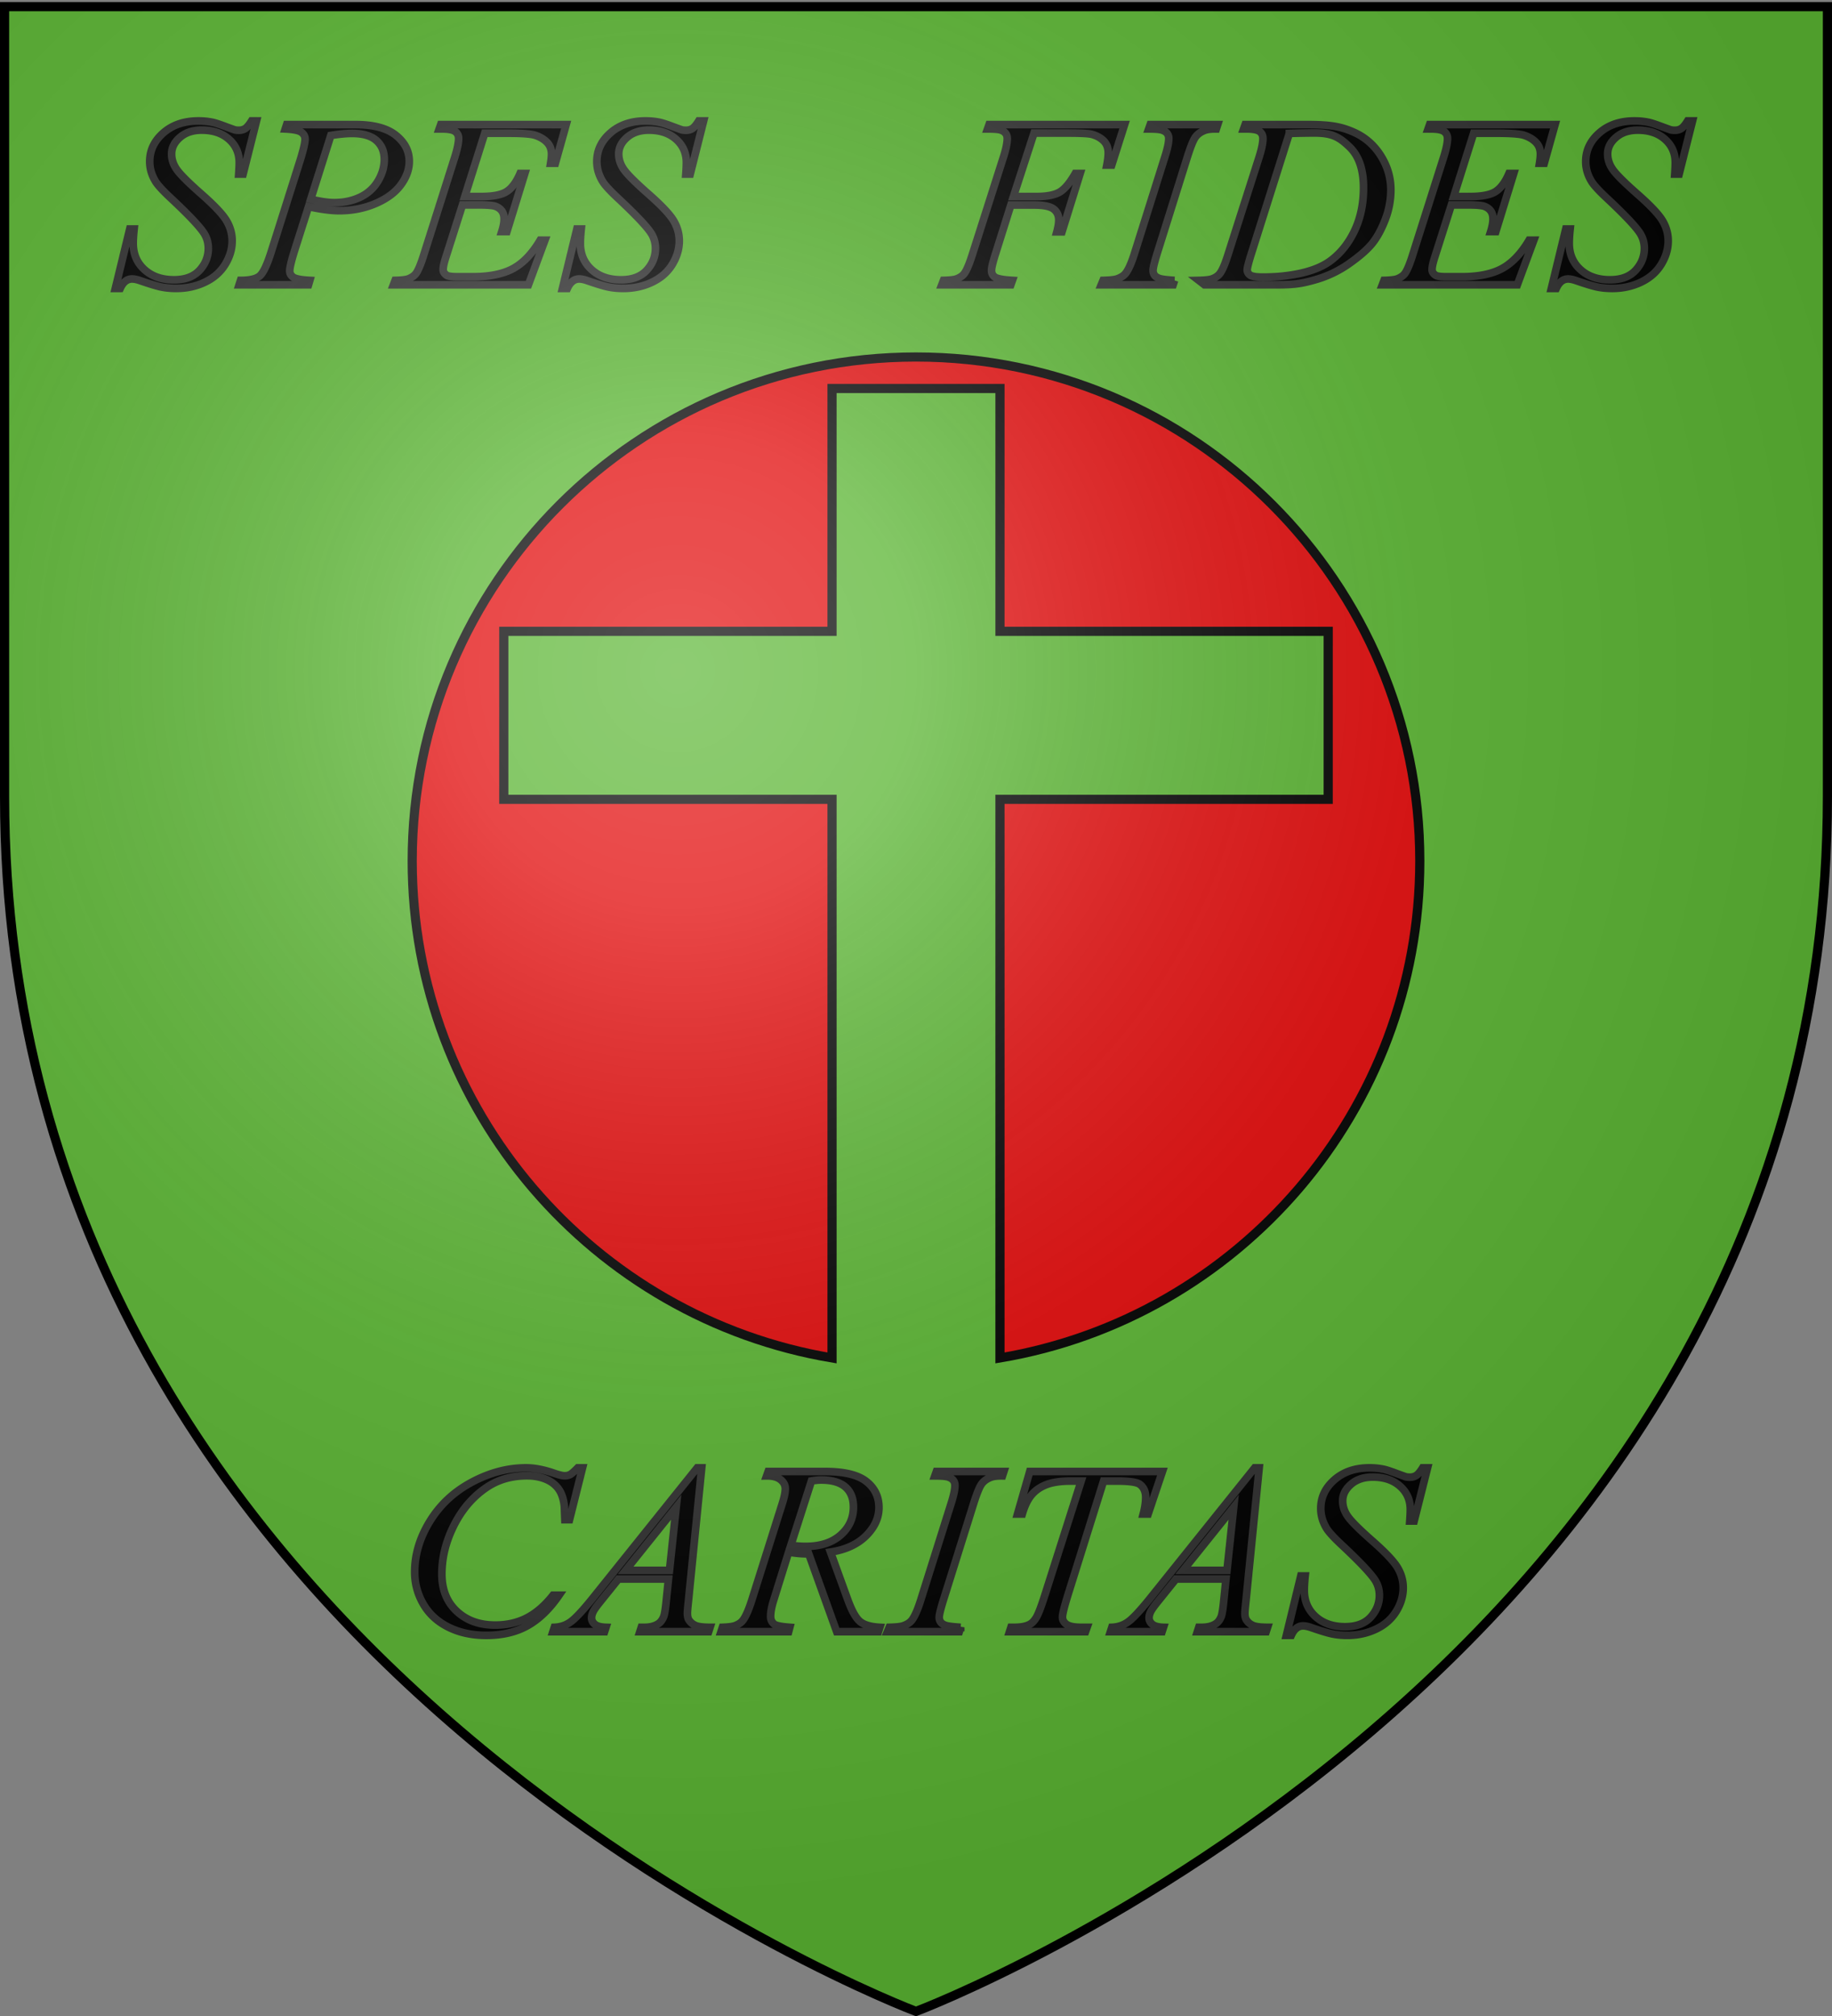 <svg xmlns="http://www.w3.org/2000/svg" xmlns:xlink="http://www.w3.org/1999/xlink" width="600" height="660" version="1.0"><rect width="100%" height="100%" fill="#808080" stroke="none"/><desc>Flag of Canton of Valais (Wallis)</desc><defs><radialGradient xlink:href="#a" id="b" cx="221.445" cy="226.331" r="300" fx="221.445" fy="226.331" gradientTransform="matrix(1.353 0 0 1.349 -77.63 -85.747)" gradientUnits="userSpaceOnUse"/><linearGradient id="a"><stop offset="0" style="stop-color:white;stop-opacity:.314"/><stop offset=".19" style="stop-color:white;stop-opacity:.251"/><stop offset=".6" style="stop-color:#6b6b6b;stop-opacity:.125"/><stop offset="1" style="stop-color:black;stop-opacity:.125"/></linearGradient></defs><g style="display:inline"><path d="M300 658.5s298.5-112.32 298.5-397.772V2.176H1.5v258.552C1.5 546.18 300 658.5 300 658.5" style="fill:#5ab532;fill-opacity:1;fill-rule:evenodd;stroke:none;stroke-width:1px;stroke-linecap:butt;stroke-linejoin:miter;stroke-opacity:1"/><path d="M300 116.875c-91.08 0-165 73.92-165 165 0 81.709 59.498 149.58 137.5 162.688V261.688H165v-55h107.5v-79.5h55v79.5H435v55H327.5v182.875C405.502 431.456 465 363.584 465 281.875c0-91.08-73.92-165-165-165z" style="opacity:1;fill:#e20909;fill-opacity:1;stroke:#000;stroke-width:3;stroke-miterlimit:4;stroke-dasharray:none;stroke-opacity:1"/><path d="m190.786 480.548-4.261 16.977h-1.52l-.168-4.254q-.21-2.32-.97-4.138a8.5 8.5 0 0 0-2.278-3.152q-1.52-1.334-3.84-2.088t-5.146-.754q-7.552 0-13.205 3.79-7.214 4.834-11.306 13.65-3.375 7.272-3.375 14.735 0 7.619 4.851 12.162 4.853 4.544 12.614 4.544 5.864 0 10.442-2.398 4.577-2.397 8.5-7.386h1.983q-4.64 6.768-10.293 9.958-5.654 3.19-13.543 3.19-7.002 0-12.403-2.687-5.4-2.688-8.226-7.56-2.827-4.874-2.827-10.48 0-8.586 5.02-16.707t13.775-12.762q8.753-4.64 17.655-4.64 4.177 0 9.366 1.817 2.278.774 3.29.774t1.772-.387 2.532-2.204zm39.028 0-4.346 43.622q-.337 3.054-.337 4.021 0 1.548.633 2.36.801 1.12 2.172 1.662t4.62.542l-.464 1.43h-22.528l.464-1.43h.97q2.742 0 4.472-1.083 1.223-.735 1.898-2.436.465-1.2.886-5.647l.675-6.651h-16.368l-5.822 7.232q-1.983 2.436-2.49 3.5-.506 1.063-.506 1.99 0 1.239 1.097 2.128 1.096.89 3.628.967l-.464 1.43h-16.917l.464-1.43q3.122-.117 5.506-1.915 2.383-1.797 7.108-7.676l34.172-42.616zm-8.353 12.877-16.58 20.69h14.386zm52.565 40.76-9.155-25.484a34 34 0 0 1-6.58-.58l-4.937 15.855q-.97 3.094-.97 5.22 0 1.625 1.223 2.553.93.697 5.063 1.006l-.38 1.43h-22.148l.464-1.43q3.121-.117 4.219-.58 1.73-.658 2.53-1.78 1.35-1.816 2.827-6.419l9.999-31.672q1.012-3.171 1.012-4.911 0-1.78-1.582-3.017-1.581-1.237-4.535-1.199l.506-1.43h18.647q9.366 0 13.5 3.248t4.135 8.546q0 5.067-4.24 9.262T272 508.121l5.569 15.352q2.025 5.647 4.05 7.348t6.539 1.934l-.464 1.43zm-15.019-28.269q2.7.348 4.81.348 7.255 0 11.475-3.693 4.218-3.693 4.219-9.184 0-4.293-2.637-6.575-2.637-2.28-7.91-2.281-1.35 0-3.207.31zm55.641 26.839-.464 1.43h-23.54l.59-1.43q3.543-.078 4.683-.542 1.856-.657 2.742-1.817 1.392-1.818 2.869-6.497l9.956-31.634q1.266-3.945 1.266-5.955 0-1.006-.549-1.702-.548-.696-1.666-1.063-1.118-.368-4.367-.368l.507-1.43h22.106l-.464 1.43q-2.7-.038-4.008.542-1.899.773-2.89 2.204t-2.552 6.342l-9.914 31.634q-1.35 4.37-1.35 5.569 0 .966.527 1.643t1.688 1.044q1.16.368 4.83.6zm22.608-51.009h43.453l-4.683 13.922h-1.603q.801-3.054.802-5.452 0-2.823-1.899-4.254-1.434-1.083-7.383-1.083h-4.514l-11.306 36.12q-2.151 6.806-2.152 8.391 0 1.47 1.35 2.417 1.35.948 4.768.948h1.94l-.506 1.43h-24.89l.463-1.43h1.097q3.291 0 5.063-.967 1.223-.657 2.215-2.378.99-1.722 2.763-7.29l11.855-37.241h-3.418q-4.935 0-7.952 1.16-3.015 1.16-4.873 3.365-1.856 2.204-3.037 6.264h-1.561zm75.145-1.198-4.345 43.622q-.338 3.054-.338 4.021 0 1.548.633 2.36.802 1.12 2.173 1.662t4.62.542l-.465 1.43h-22.528l.464-1.43h.97q2.744 0 4.472-1.083 1.224-.735 1.899-2.436.464-1.2.886-5.647l.675-6.651h-16.369l-5.822 7.232q-1.983 2.436-2.489 3.5-.506 1.063-.506 1.99 0 1.239 1.097 2.128 1.096.89 3.628.967l-.464 1.43h-16.917l.464-1.43q3.12-.117 5.505-1.915 2.385-1.797 7.109-7.676l34.172-42.616zm-8.353 12.877-16.58 20.69h14.386zm17.255 41.96 4.725-19.453h1.434q-.295 2.823-.295 4.68 0 5.298 3.691 8.624 3.691 3.325 9.64 3.325 5.527 0 8.395-3.113 2.87-3.112 2.87-7.173 0-2.63-1.309-4.796-1.982-3.21-10.589-11.292-4.176-3.867-5.358-5.762-1.94-3.132-1.94-6.574 0-5.492 4.472-9.397 4.47-3.906 11.475-3.906 2.362 0 4.472.425 1.306.232 4.767 1.547 2.445.89 2.7.967.59.116 1.308.116 1.222 0 2.109-.58.886-.58 2.067-2.475h1.603l-4.387 17.402h-1.435q.169-2.32.17-3.751-.001-4.68-3.376-7.657t-8.901-2.978q-4.389 0-7.13 2.359-2.742 2.359-2.742 5.453 0 2.706 1.75 5.162 1.752 2.457 8.058 8.006 6.307 5.55 8.164 8.662t1.856 6.632q0 3.983-2.3 7.715-2.298 3.732-6.602 5.782-4.303 2.05-9.408 2.05-2.53 0-4.725-.426-2.193-.426-7.003-2.088-1.645-.58-2.742-.58-2.49 0-3.881 3.093zM37.768 94.426l4.725-19.452h1.434q-.295 2.823-.295 4.679 0 5.298 3.691 8.624 3.692 3.326 9.64 3.326 5.527 0 8.396-3.114 2.868-3.112 2.868-7.173 0-2.63-1.308-4.796-1.982-3.21-10.589-11.292-4.176-3.867-5.357-5.762-1.941-3.133-1.941-6.574 0-5.49 4.472-9.397 4.471-3.906 11.475-3.906 2.362 0 4.472.425 1.307.232 4.767 1.547 2.447.89 2.7.967.591.116 1.308.116 1.222 0 2.11-.58.885-.58 2.066-2.475h1.603L79.618 56.99h-1.434q.168-2.32.168-3.751 0-4.68-3.375-7.657t-8.901-2.978q-4.388 0-7.13 2.36-2.742 2.358-2.742 5.452 0 2.708 1.75 5.163 1.752 2.455 8.058 8.005 6.307 5.55 8.164 8.662t1.856 6.632q0 3.984-2.3 7.715-2.298 3.732-6.602 5.782-4.302 2.05-9.407 2.05-2.532 0-4.725-.426-2.194-.425-7.004-2.088-1.644-.58-2.742-.58-2.49 0-3.881 3.094zm56.11-53.638h22.527q8.86 0 13.247 3.5t4.388 8.527q0 3.982-2.785 7.734-2.784 3.75-8.268 6.09t-11.855 2.34q-3.966 0-10.083-1.314l-4.556 14.308q-1.603 5.104-1.603 6.73 0 1.236 1.139 2.049t5.442 1.044l-.422 1.43H78.31l.464-1.43q4.472 0 6.223-1.412 1.75-1.41 3.776-7.792l9.45-29.855q1.687-5.374 1.687-7.193 0-1.353-1.202-2.243-1.203-.89-5.295-1.082zm7.888 24.44q4.767 1.122 7.678 1.122 4.599 0 8.375-1.74t5.906-5.221q2.13-3.48 2.13-7.232 0-3.906-2.615-6.187t-7.931-2.282q-2.87 0-6.961.657zm57-21.617-6.539 20.728h5.358q5.737 0 8.311-1.605t4.43-5.936h1.56l-5.863 19.026h-1.688q.76-2.397.76-4.099 0-1.662-.739-2.668-.738-1.005-2.025-1.49-1.287-.482-5.42-.482h-5.443l-5.527 17.363q-.801 2.514-.801 3.829 0 1.005 1.054 1.779.718.54 3.586.541h5.063q8.226 0 13.184-2.668 4.956-2.67 8.88-9.282h1.56l-5.4 14.58h-44.212l.549-1.431q3.29-.077 4.43-.542 1.687-.696 2.446-1.778 1.14-1.586 2.7-6.652l10.041-31.634q1.182-3.827 1.181-5.84 0-1.469-1.118-2.3-1.117-.831-4.366-.831h-.886l.506-1.431h41.09l-3.543 12.645h-1.56q.294-1.779.294-2.977 0-2.05-1.096-3.442-1.435-1.779-4.177-2.707-2.025-.696-9.323-.696zm25.44 50.815 4.724-19.452h1.435q-.296 2.823-.296 4.679 0 5.298 3.692 8.624 3.69 3.326 9.64 3.326 5.526 0 8.395-3.114 2.87-3.112 2.869-7.173 0-2.63-1.308-4.796-1.983-3.21-10.59-11.292-4.175-3.867-5.357-5.762-1.94-3.133-1.94-6.574 0-5.49 4.471-9.397 4.473-3.906 11.475-3.906 2.363 0 4.472.425 1.308.232 4.767 1.547 2.448.89 2.7.967.591.116 1.308.116 1.224 0 2.11-.58t2.067-2.475h1.603l-4.388 17.402h-1.434q.169-2.32.169-3.751 0-4.68-3.375-7.657t-8.902-2.978q-4.387 0-7.13 2.36-2.742 2.358-2.742 5.452 0 2.708 1.751 5.163t8.058 8.005 8.163 8.662 1.856 6.632q0 3.984-2.299 7.715-2.299 3.732-6.602 5.782t-9.408 2.05q-2.53 0-4.725-.426-2.193-.425-7.003-2.088-1.645-.58-2.742-.58-2.49 0-3.881 3.094zM338.659 43.572l-6.75 20.767h7.509q5.063 0 7.573-1.431 2.51-1.43 5.168-6.11h1.603l-5.949 19.104h-1.687q.633-2.32.633-3.829 0-2.358-1.709-3.654t-6.391-1.296h-7.594l-4.978 15.817q-1.35 4.216-1.35 5.607 0 1.432 1.16 2.205 1.16.772 5.674 1.044l-.506 1.43h-22.613l.549-1.43q3.29-.078 4.387-.542 1.688-.656 2.49-1.778 1.139-1.586 2.7-6.536l10.082-31.595q1.224-3.828 1.224-5.994 0-1.005-.549-1.721-.549-.715-1.624-1.063t-4.282-.348l.506-1.431h44.381l-4.218 13.264h-1.604q.464-2.397.465-3.944 0-2.553-1.54-4.042t-3.945-2.107q-1.687-.387-7.551-.387zm46.026 48.224-.464 1.43h-23.54l.59-1.43q3.544-.078 4.683-.542 1.856-.657 2.742-1.817 1.392-1.818 2.869-6.497l9.956-31.634q1.266-3.944 1.266-5.955 0-1.005-.549-1.702-.547-.696-1.666-1.063t-4.367-.367l.507-1.431h22.106l-.464 1.43q-2.7-.038-4.008.542-1.899.773-2.89 2.204t-2.552 6.342L378.99 82.94q-1.35 4.37-1.35 5.569 0 .966.527 1.643.528.677 1.688 1.044t4.83.6zm22.608-49.577.506-1.431h20.667c7.735 0 11.065.812 14.792 2.436q5.589 2.436 8.922 7.676t3.333 11.235q0 5.142-1.92 9.996-1.918 4.854-4.345 7.773-2.426 2.92-7.446 6.44a36.3 36.3 0 0 1-10.884 5.2c-3.91 1.122-6.39 1.683-12.24 1.683h-24.215l-1.851-1.431q3.332-.078 4.472-.542 1.687-.656 2.489-1.778 1.223-1.625 2.742-6.536l10.125-31.711q1.18-3.75 1.181-5.878 0-1.508-1.097-2.32t-4.303-.812zm14.976 1.469L409.866 82.94q-1.392 4.41-1.392 5.453 0 .618.443 1.199a2.12 2.12 0 0 0 1.202.773q1.098.348 3.544.348 6.624 0 12.298-1.257t9.302-3.732q5.147-3.596 8.227-9.9 3.08-6.303 3.08-14.347 0-9.088-4.726-13.516c-3.15-2.952-5.348-4.428-11.395-4.428-1.49 0-5.817.052-8.18.155zm60.375-.077-6.539 20.728h5.358q5.738 0 8.311-1.605t4.43-5.936h1.56l-5.863 19.026h-1.688q.76-2.397.76-4.099 0-1.662-.739-2.668-.738-1.005-2.025-1.49-1.287-.482-5.42-.482h-5.443l-5.527 17.363q-.801 2.514-.801 3.829 0 1.005 1.055 1.779.717.54 3.586.541h5.062q8.226 0 13.184-2.668 4.956-2.67 8.88-9.282h1.561l-5.4 14.58h-44.212l.548-1.431q3.29-.078 4.43-.542 1.687-.696 2.447-1.778 1.139-1.586 2.7-6.652l10.04-31.634q1.182-3.827 1.181-5.84 0-1.469-1.118-2.3-1.117-.831-4.366-.831h-.886l.506-1.431h41.091l-3.544 12.645h-1.56q.295-1.779.295-2.977 0-2.05-1.097-3.442-1.435-1.779-4.177-2.707-2.025-.696-9.323-.696zm25.44 50.815 4.725-19.452h1.434q-.295 2.823-.295 4.679 0 5.298 3.691 8.624 3.69 3.325 9.64 3.325 5.526 0 8.395-3.113 2.87-3.112 2.869-7.173 0-2.63-1.308-4.796-1.982-3.21-10.589-11.292-4.176-3.867-5.358-5.762-1.94-3.132-1.94-6.574 0-5.49 4.471-9.397 4.473-3.906 11.475-3.906 2.363 0 4.472.425 1.308.232 4.768 1.547 2.445.89 2.7.967.59.116 1.307.116 1.224 0 2.11-.58t2.067-2.475h1.603l-4.387 17.402h-1.435q.17-2.32.169-3.751 0-4.68-3.375-7.657t-8.902-2.978q-4.387 0-7.13 2.36-2.741 2.359-2.742 5.452 0 2.707 1.751 5.163 1.75 2.455 8.058 8.005t8.163 8.662q1.857 3.113 1.857 6.632 0 3.984-2.3 7.715-2.298 3.733-6.602 5.782-4.303 2.05-9.408 2.05-2.53 0-4.725-.426-2.193-.425-7.003-2.088-1.645-.58-2.742-.58-2.49 0-3.881 3.094z" style="font-size:72px;font-style:italic;font-variant:normal;font-weight:400;font-stretch:normal;text-align:start;line-height:100%;writing-mode:lr-tb;text-anchor:start;fill:#000;fill-opacity:1;stroke:#313131;stroke-width:2.5;stroke-linecap:butt;stroke-linejoin:miter;stroke-opacity:1;font-family:Times New Roman;-inkscape-font-specification:Times New Roman Italic;stroke-miterlimit:4;stroke-dasharray:none"/></g><path d="M300 658.5s298.5-112.32 298.5-397.772V2.176H1.5v258.552C1.5 546.18 300 658.5 300 658.5" style="opacity:1;fill:url(#b);fill-opacity:1;fill-rule:evenodd;stroke:none;stroke-width:1px;stroke-linecap:butt;stroke-linejoin:miter;stroke-opacity:1"/><path d="M300 658.5S1.5 546.18 1.5 260.728V2.176h597v258.552C598.5 546.18 300 658.5 300 658.5z" style="opacity:1;fill:none;fill-opacity:1;fill-rule:evenodd;stroke:#000;stroke-width:3;stroke-linecap:butt;stroke-linejoin:miter;stroke-miterlimit:4;stroke-dasharray:none;stroke-opacity:1"/></svg>